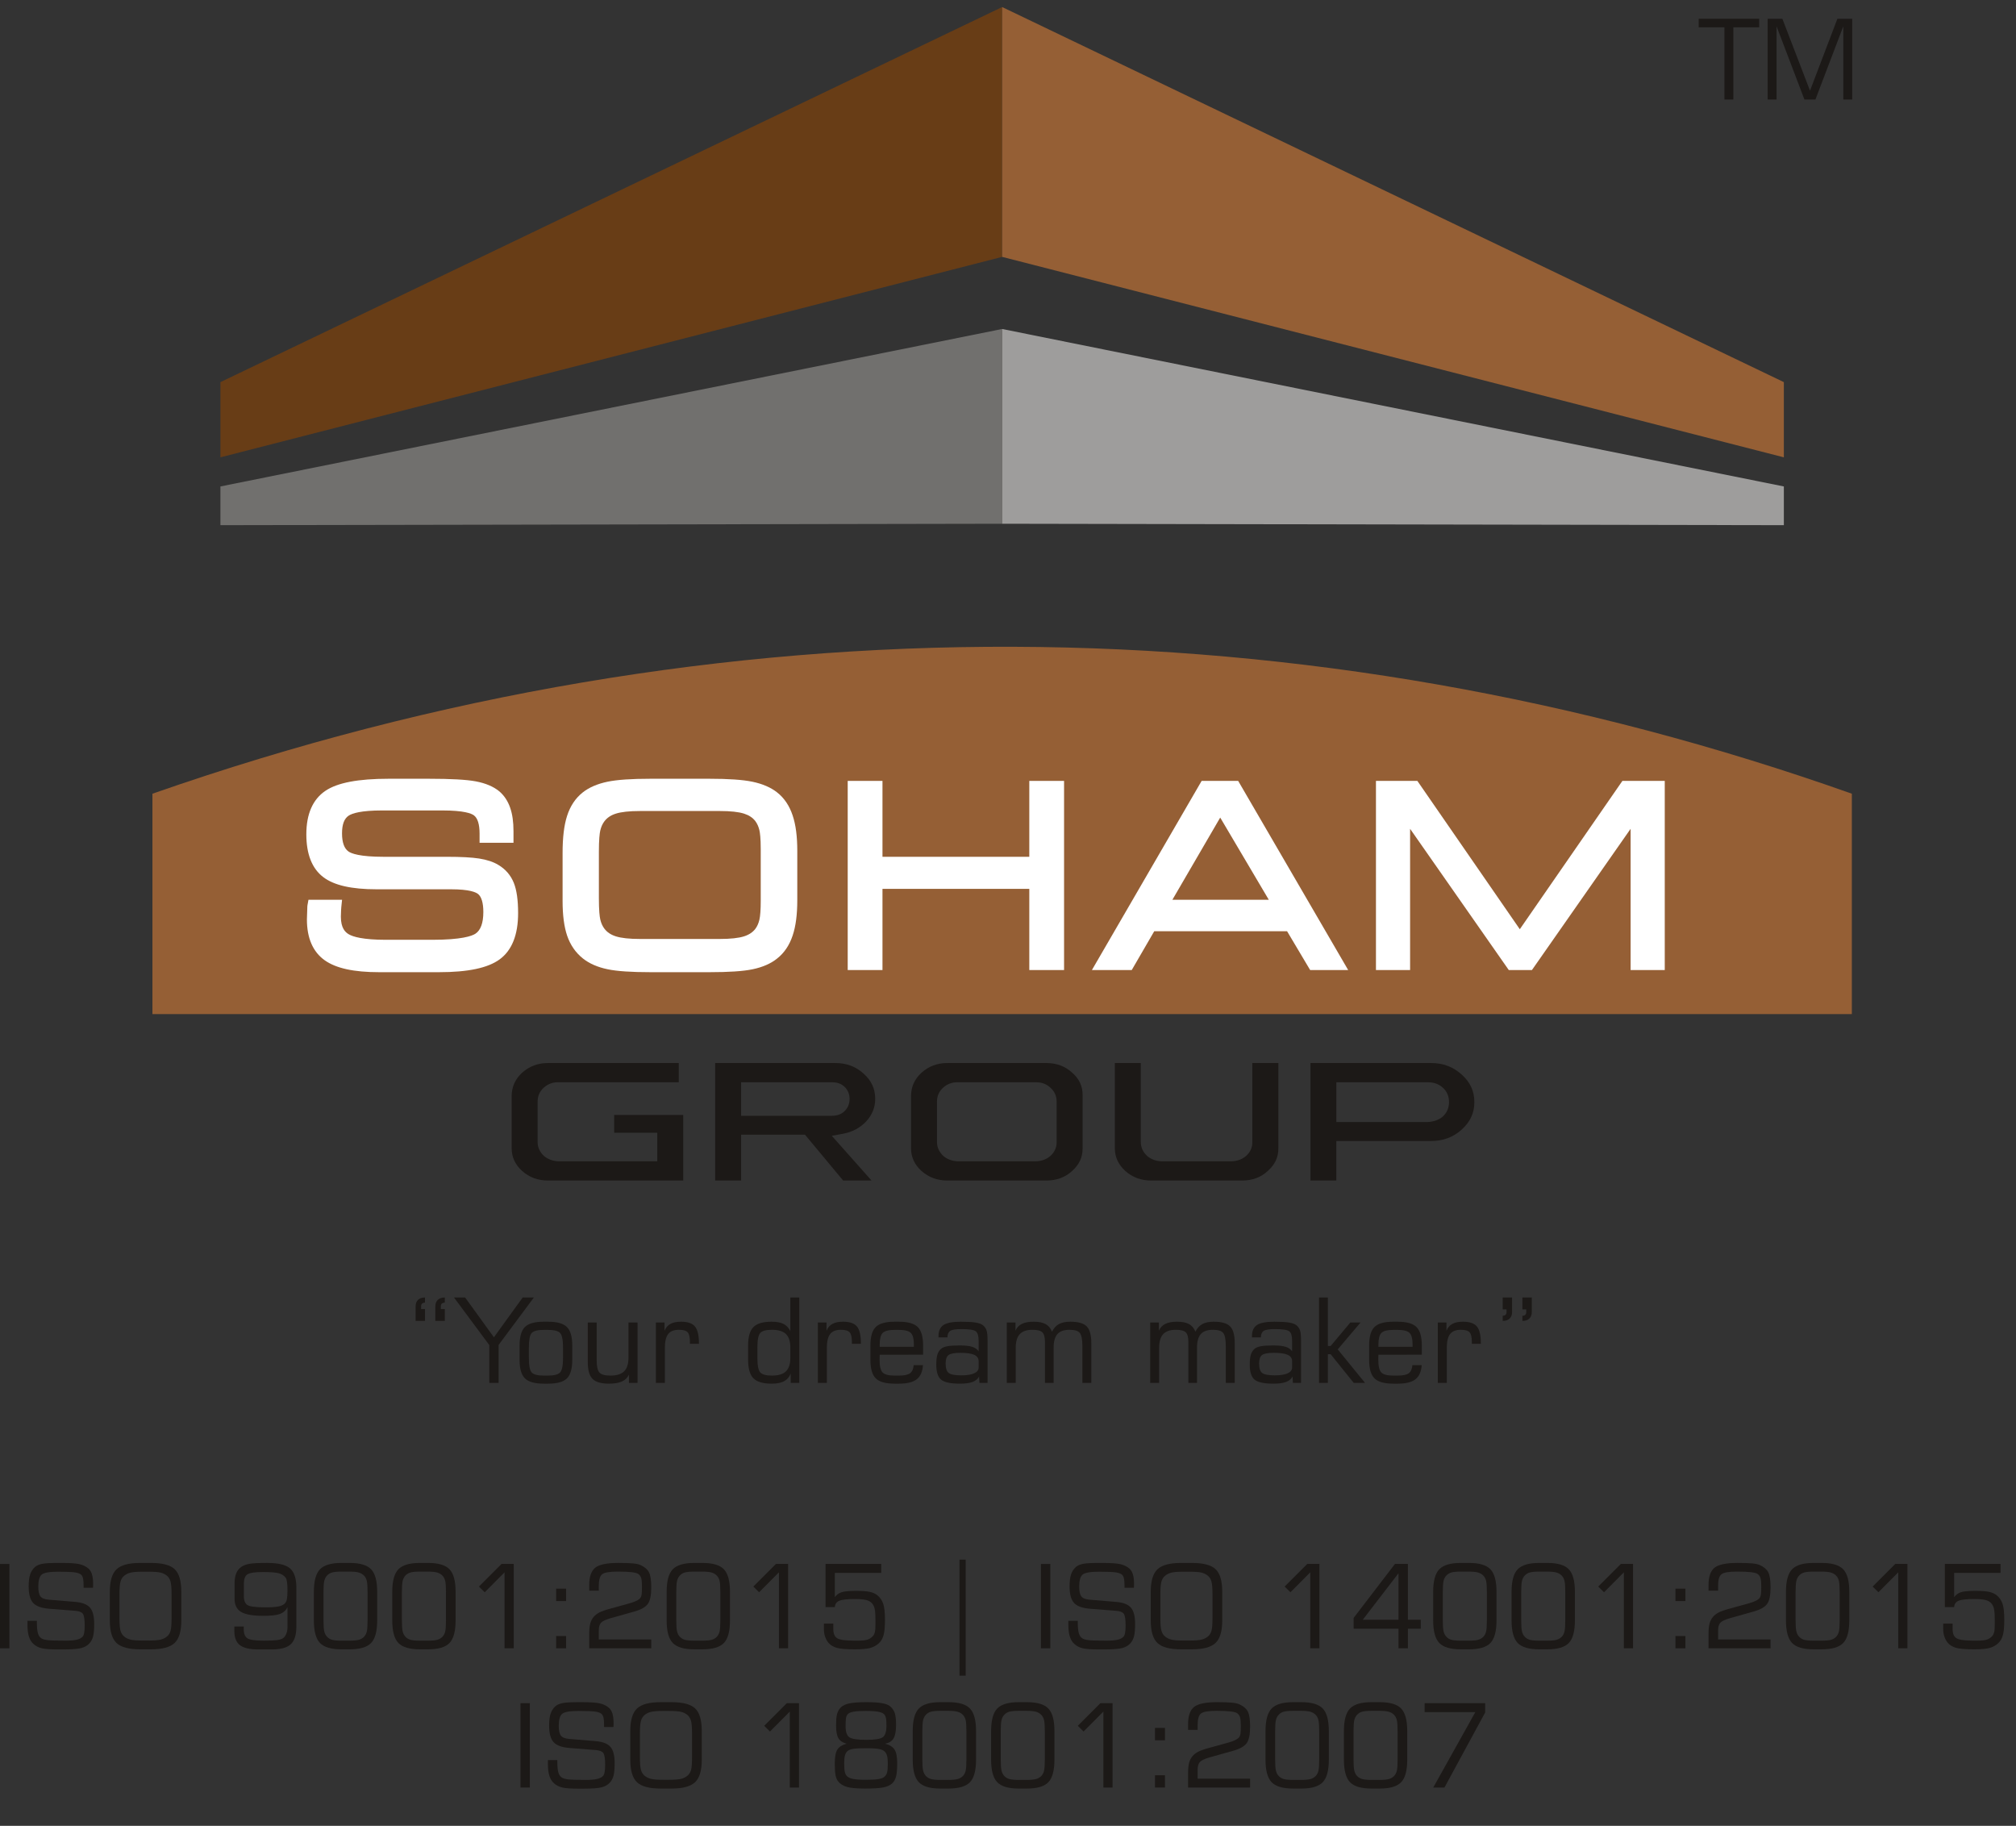 <?xml version="1.0" encoding="UTF-8" standalone="no"?><!DOCTYPE svg PUBLIC "-//W3C//DTD SVG 1.1//EN" "http://www.w3.org/Graphics/SVG/1.1/DTD/svg11.dtd"><svg width="100%" height="100%" viewBox="0 0 254 230" version="1.1" xmlns="http://www.w3.org/2000/svg" xmlns:xlink="http://www.w3.org/1999/xlink" xml:space="preserve" xmlns:serif="http://www.serif.com/" style="fill-rule:evenodd;clip-rule:evenodd;stroke-linejoin:round;stroke-miterlimit:1.414;"><rect x="0" y="0" width="254" height="230" fill="#333333" stroke="none"/><g id="Layer-1" serif:id="Layer 1"><g><path d="M53.548,164.9l0,1.495l-1.185,0l0,-1.806c0,-0.365 0.101,-0.647 0.304,-0.845c0.202,-0.197 0.496,-0.296 0.881,-0.296l-0.008,0.636c-0.178,0.019 -0.303,0.066 -0.375,0.14c-0.072,0.075 -0.108,0.197 -0.108,0.365l0,0.311l0.491,0Zm2.498,0l0,1.495l-1.199,0l0,-1.806c0,-0.365 0.104,-0.647 0.311,-0.845c0.207,-0.197 0.503,-0.296 0.888,-0.296l-0.007,0.636c-0.183,0.019 -0.312,0.066 -0.386,0.14c-0.075,0.075 -0.112,0.197 -0.112,0.365l0,0.311l0.505,0Z" style="fill:#1c1917;fill-rule:nonzero;"/><path d="M62.82,174.201l-1.17,0l0,-4.759l-4.449,-5.994l1.402,0l3.625,5.012l3.625,-5.012l1.409,0l-4.442,5.973l0,4.78Z" style="fill:#1c1917;fill-rule:nonzero;"/><path d="M68.525,174.302c-1.136,0 -1.931,-0.221 -2.383,-0.664c-0.453,-0.443 -0.679,-1.221 -0.679,-2.333l0,-1.805c0,-1.117 0.226,-1.897 0.676,-2.34c0.45,-0.443 1.24,-0.664 2.372,-0.664l0.527,0c1.136,0 1.931,0.221 2.383,0.664c0.452,0.443 0.679,1.223 0.679,2.34l0,1.805c0,1.117 -0.225,1.896 -0.676,2.337c-0.45,0.44 -1.24,0.66 -2.372,0.66l-0.527,0Zm2.412,-3.25l0,-1.299c0,-0.958 -0.121,-1.568 -0.364,-1.831c-0.244,-0.262 -0.755,-0.394 -1.535,-0.394l-0.527,0c-0.776,0 -1.282,0.13 -1.52,0.39c-0.239,0.26 -0.358,0.872 -0.358,1.835l0,1.299c0,0.968 0.121,1.582 0.361,1.842c0.241,0.26 0.746,0.39 1.517,0.39l0.527,0c0.775,0 1.285,-0.132 1.531,-0.398c0.245,-0.264 0.368,-0.875 0.368,-1.834" style="fill:#1c1917;fill-rule:nonzero;"/><path d="M80.325,166.597l0,7.604l-1.083,0l0,-1.033c-0.178,0.386 -0.472,0.671 -0.881,0.856c-0.41,0.185 -0.949,0.278 -1.618,0.278c-0.992,0 -1.687,-0.2 -2.087,-0.603c-0.4,-0.402 -0.599,-1.106 -0.599,-2.112l0,-4.99l1.119,0l0,4.752c0,0.789 0.118,1.309 0.354,1.559c0.235,0.251 0.696,0.376 1.379,0.376c0.789,0 1.366,-0.181 1.73,-0.542c0.363,-0.361 0.545,-0.934 0.545,-1.719l0,-4.426l1.141,0Z" style="fill:#1c1917;fill-rule:nonzero;"/><path d="M82.636,174.201l0,-7.604l1.091,0l0,1.04c0.158,-0.395 0.406,-0.684 0.743,-0.867c0.337,-0.183 0.785,-0.274 1.343,-0.274c0.828,0 1.41,0.2 1.744,0.599c0.335,0.4 0.503,1.107 0.503,2.124l0,0.057l-1.135,0l0,-0.224c0,-0.606 -0.096,-1.015 -0.288,-1.224c-0.193,-0.21 -0.556,-0.314 -1.091,-0.314c-0.626,0 -1.078,0.177 -1.358,0.531c-0.278,0.354 -0.418,0.933 -0.418,1.736l0,4.42l-1.134,0Z" style="fill:#1c1917;fill-rule:nonzero;"/><path d="M99.621,173.031c-0.178,0.443 -0.459,0.766 -0.841,0.968c-0.383,0.202 -0.902,0.303 -1.557,0.303c-1.083,0 -1.849,-0.225 -2.296,-0.675c-0.448,-0.45 -0.672,-1.224 -0.672,-2.322l0,-1.805c0,-1.103 0.224,-1.879 0.672,-2.329c0.447,-0.45 1.213,-0.675 2.296,-0.675c0.626,0 1.122,0.093 1.488,0.278c0.366,0.185 0.655,0.487 0.867,0.906l0,-4.232l1.126,0l0,10.753l-1.083,0l0,-1.17Zm-0.043,-2.008l0,-1.242c0,-0.794 -0.184,-1.371 -0.553,-1.729c-0.368,-0.358 -0.957,-0.538 -1.766,-0.538c-0.736,0 -1.226,0.132 -1.469,0.397c-0.243,0.265 -0.365,0.879 -0.365,1.842l0,1.299c0,0.959 0.122,1.57 0.365,1.834c0.243,0.266 0.733,0.398 1.469,0.398c0.809,0 1.398,-0.179 1.766,-0.538c0.369,-0.358 0.553,-0.933 0.553,-1.723" style="fill:#1c1917;fill-rule:nonzero;"/><path d="M103.044,174.201l0,-7.604l1.09,0l0,1.04c0.16,-0.395 0.407,-0.684 0.744,-0.867c0.337,-0.183 0.785,-0.274 1.344,-0.274c0.828,0 1.409,0.2 1.744,0.599c0.334,0.4 0.501,1.107 0.501,2.124l0,0.057l-1.133,0l0,-0.224c0,-0.606 -0.097,-1.015 -0.289,-1.224c-0.193,-0.21 -0.556,-0.314 -1.091,-0.314c-0.626,0 -1.078,0.177 -1.357,0.531c-0.28,0.354 -0.419,0.933 -0.419,1.736l0,4.42l-1.134,0Z" style="fill:#1c1917;fill-rule:nonzero;"/><path d="M112.728,174.302c-1.136,0 -1.93,-0.221 -2.383,-0.664c-0.453,-0.443 -0.679,-1.221 -0.679,-2.333l0,-1.805c0,-1.117 0.225,-1.897 0.675,-2.34c0.45,-0.443 1.241,-0.664 2.373,-0.664l0.527,0c1.136,0 1.93,0.221 2.383,0.664c0.453,0.443 0.679,1.223 0.679,2.34l0,1.148l-5.467,0.007c-0.004,0.077 -0.009,0.163 -0.01,0.257c-0.003,0.094 -0.005,0.224 -0.005,0.393c0,0.785 0.126,1.311 0.376,1.578c0.25,0.267 0.756,0.401 1.517,0.401l0.527,0c0.679,0 1.151,-0.098 1.415,-0.292c0.265,-0.196 0.419,-0.536 0.463,-1.022l1.169,0c-0.058,0.823 -0.322,1.418 -0.794,1.784c-0.472,0.365 -1.218,0.548 -2.239,0.548l-0.527,0Zm-1.892,-4.643l4.304,0l0,-0.296c0,-0.713 -0.127,-1.197 -0.383,-1.452c-0.255,-0.255 -0.761,-0.383 -1.516,-0.383l-0.527,0c-0.752,0 -1.252,0.128 -1.502,0.383c-0.251,0.255 -0.376,0.739 -0.376,1.452l0,0.296Z" style="fill:#1c1917;fill-rule:nonzero;"/><path d="M123.358,173.4c-0.173,0.317 -0.449,0.548 -0.827,0.689c-0.378,0.142 -0.901,0.213 -1.57,0.213c-1.189,0 -1.986,-0.169 -2.391,-0.509c-0.404,-0.339 -0.606,-0.971 -0.606,-1.896c0,-0.534 0.047,-0.953 0.14,-1.256c0.095,-0.303 0.25,-0.547 0.466,-0.73c0.183,-0.153 0.452,-0.263 0.806,-0.328c0.354,-0.065 0.863,-0.097 1.527,-0.097c0.688,0 1.215,0.056 1.578,0.169c0.363,0.113 0.636,0.302 0.819,0.567l0,-1.314c0,-0.621 -0.12,-1.023 -0.361,-1.206c-0.241,-0.183 -0.845,-0.275 -1.812,-0.275c-0.703,0 -1.17,0.073 -1.402,0.221c-0.23,0.147 -0.351,0.422 -0.36,0.827l-1.12,0l0,-0.174c0,-0.65 0.211,-1.113 0.632,-1.39c0.421,-0.277 1.148,-0.415 2.177,-0.415c0.805,0 1.416,0.034 1.835,0.101c0.419,0.068 0.73,0.175 0.932,0.324c0.221,0.174 0.377,0.388 0.469,0.643c0.091,0.256 0.137,0.694 0.137,1.315l0,5.322l-1.025,0l-0.044,-0.801Zm-0.058,-1.135l0,-0.801c0,-0.361 -0.184,-0.626 -0.552,-0.794c-0.368,-0.169 -0.955,-0.253 -1.759,-0.253c-0.736,0 -1.228,0.093 -1.476,0.278c-0.249,0.185 -0.372,0.54 -0.372,1.065c0,0.597 0.131,0.996 0.393,1.196c0.263,0.199 0.789,0.299 1.579,0.299c0.707,0 1.249,-0.085 1.624,-0.256c0.376,-0.171 0.563,-0.416 0.563,-0.734" style="fill:#1c1917;fill-rule:nonzero;"/><path d="M126.846,174.201l0,-7.604l1.098,0l0,1.04c0.159,-0.39 0.425,-0.678 0.798,-0.863c0.373,-0.185 0.865,-0.278 1.477,-0.278c0.645,0 1.149,0.099 1.512,0.296c0.364,0.197 0.635,0.517 0.813,0.96c0.221,-0.443 0.514,-0.763 0.878,-0.96c0.363,-0.197 0.838,-0.296 1.426,-0.296c0.996,0 1.687,0.197 2.072,0.592c0.385,0.395 0.578,1.105 0.578,2.131l0,4.982l-1.126,0l0,-4.628c0,-0.848 -0.11,-1.403 -0.329,-1.666c-0.219,-0.262 -0.646,-0.393 -1.282,-0.393c-0.703,0 -1.215,0.18 -1.534,0.538c-0.32,0.358 -0.48,0.935 -0.48,1.729l0,4.42l-1.092,0l0,-5.149c0,-0.602 -0.109,-1.008 -0.328,-1.22c-0.219,-0.212 -0.636,-0.318 -1.253,-0.318c-0.722,0 -1.252,0.183 -1.592,0.548c-0.34,0.367 -0.509,0.94 -0.509,1.719l0,4.42l-1.127,0Z" style="fill:#1c1917;fill-rule:nonzero;"/><path d="M144.915,174.201l0,-7.604l1.097,0l0,1.04c0.159,-0.39 0.425,-0.678 0.798,-0.863c0.373,-0.185 0.865,-0.278 1.477,-0.278c0.645,0 1.149,0.099 1.512,0.296c0.365,0.197 0.635,0.517 0.813,0.96c0.221,-0.443 0.514,-0.763 0.878,-0.96c0.363,-0.197 0.838,-0.296 1.425,-0.296c0.997,0 1.688,0.197 2.073,0.592c0.385,0.395 0.579,1.105 0.579,2.131l0,4.982l-1.127,0l0,-4.628c0,-0.848 -0.11,-1.403 -0.329,-1.666c-0.219,-0.262 -0.646,-0.393 -1.282,-0.393c-0.703,0 -1.215,0.18 -1.535,0.538c-0.32,0.358 -0.48,0.935 -0.48,1.729l0,4.42l-1.09,0l0,-5.149c0,-0.602 -0.11,-1.008 -0.329,-1.22c-0.219,-0.212 -0.636,-0.318 -1.253,-0.318c-0.722,0 -1.253,0.183 -1.592,0.548c-0.339,0.367 -0.509,0.94 -0.509,1.719l0,4.42l-1.126,0Z" style="fill:#1c1917;fill-rule:nonzero;"/><path d="M162.853,173.4c-0.174,0.317 -0.449,0.548 -0.827,0.689c-0.378,0.142 -0.902,0.213 -1.571,0.213c-1.189,0 -1.986,-0.169 -2.39,-0.509c-0.404,-0.339 -0.607,-0.971 -0.607,-1.896c0,-0.534 0.048,-0.953 0.141,-1.256c0.094,-0.303 0.249,-0.547 0.466,-0.73c0.183,-0.153 0.451,-0.263 0.805,-0.328c0.354,-0.065 0.863,-0.097 1.527,-0.097c0.689,0 1.214,0.056 1.579,0.169c0.363,0.113 0.636,0.302 0.819,0.567l0,-1.314c0,-0.621 -0.12,-1.023 -0.361,-1.206c-0.241,-0.183 -0.845,-0.275 -1.812,-0.275c-0.703,0 -1.171,0.073 -1.402,0.221c-0.231,0.147 -0.351,0.422 -0.361,0.827l-1.119,0l0,-0.174c0,-0.65 0.21,-1.113 0.632,-1.39c0.421,-0.277 1.146,-0.415 2.177,-0.415c0.804,0 1.416,0.034 1.834,0.101c0.419,0.068 0.729,0.175 0.932,0.324c0.221,0.174 0.378,0.388 0.47,0.643c0.091,0.256 0.136,0.694 0.136,1.315l0,5.322l-1.025,0l-0.043,-0.801Zm-0.058,-1.135l0,-0.801c0,-0.361 -0.184,-0.626 -0.552,-0.794c-0.368,-0.169 -0.955,-0.253 -1.759,-0.253c-0.736,0 -1.229,0.093 -1.477,0.278c-0.248,0.185 -0.372,0.54 -0.372,1.065c0,0.597 0.131,0.996 0.394,1.196c0.262,0.199 0.788,0.299 1.578,0.299c0.707,0 1.249,-0.085 1.625,-0.256c0.375,-0.171 0.563,-0.416 0.563,-0.734" style="fill:#1c1917;fill-rule:nonzero;"/><path d="M166.183,174.201l0,-10.753l1.118,0l0,6.11l0.347,0l2.485,-2.961l1.285,0l-2.875,3.387l3.438,4.217l-1.423,0l-2.91,-3.611l-0.347,0l0,3.611l-1.118,0Z" style="fill:#1c1917;fill-rule:nonzero;"/><path d="M175.563,174.302c-1.137,0 -1.931,-0.221 -2.384,-0.664c-0.452,-0.443 -0.678,-1.221 -0.678,-2.333l0,-1.805c0,-1.117 0.224,-1.897 0.674,-2.34c0.451,-0.443 1.242,-0.664 2.373,-0.664l0.527,0c1.136,0 1.93,0.221 2.383,0.664c0.453,0.443 0.679,1.223 0.679,2.34l0,1.148l-5.467,0.007c-0.004,0.077 -0.008,0.163 -0.011,0.257c-0.002,0.094 -0.003,0.224 -0.003,0.393c0,0.785 0.125,1.311 0.376,1.578c0.25,0.267 0.755,0.401 1.516,0.401l0.527,0c0.679,0 1.151,-0.098 1.416,-0.292c0.264,-0.196 0.418,-0.536 0.462,-1.022l1.17,0c-0.058,0.823 -0.323,1.418 -0.795,1.784c-0.472,0.365 -1.218,0.548 -2.239,0.548l-0.526,0Zm-1.893,-4.643l4.304,0l0,-0.296c0,-0.713 -0.127,-1.197 -0.382,-1.452c-0.256,-0.255 -0.761,-0.383 -1.517,-0.383l-0.527,0c-0.751,0 -1.252,0.128 -1.502,0.383c-0.25,0.255 -0.376,0.739 -0.376,1.452l0,0.296Z" style="fill:#1c1917;fill-rule:nonzero;"/><path d="M181.152,174.201l0,-7.604l1.091,0l0,1.04c0.158,-0.395 0.407,-0.684 0.744,-0.867c0.337,-0.183 0.784,-0.274 1.343,-0.274c0.828,0 1.409,0.2 1.744,0.599c0.335,0.4 0.501,1.107 0.501,2.124l0,0.057l-1.133,0l0,-0.224c0,-0.606 -0.097,-1.015 -0.289,-1.224c-0.193,-0.21 -0.556,-0.314 -1.09,-0.314c-0.626,0 -1.079,0.177 -1.358,0.531c-0.28,0.354 -0.419,0.933 -0.419,1.736l0,4.42l-1.134,0Z" style="fill:#1c1917;fill-rule:nonzero;"/><path d="M189.327,164.943l0,-1.495l1.184,0l0,1.806c0,0.366 -0.102,0.647 -0.306,0.844c-0.205,0.198 -0.498,0.297 -0.878,0.297l0,-0.636c0.178,-0.019 0.303,-0.066 0.375,-0.141c0.073,-0.074 0.109,-0.196 0.109,-0.364l0,-0.311l-0.484,0Zm2.484,0l0,-1.495l1.184,0l0,1.806c0,0.366 -0.102,0.647 -0.306,0.844c-0.205,0.198 -0.498,0.297 -0.878,0.297l0,-0.636c0.173,-0.014 0.297,-0.06 0.372,-0.137c0.075,-0.077 0.112,-0.2 0.112,-0.368l0,-0.311l-0.484,0Z" style="fill:#1c1917;fill-rule:nonzero;"/><path d="M1.184,197.012l0,10.627l-1.184,0l0,-10.627l1.184,0Z" style="fill:#1c1917;"/><path d="M3.461,204.177l1.185,0l0,0.2c0,0.633 0.048,1.099 0.143,1.399c0.095,0.3 0.252,0.511 0.471,0.635c0.171,0.095 0.435,0.163 0.792,0.203c0.357,0.041 1.092,0.061 2.205,0.061c0.604,0 1.073,-0.039 1.406,-0.118c0.333,-0.078 0.581,-0.205 0.742,-0.382c0.091,-0.094 0.157,-0.257 0.2,-0.485c0.043,-0.229 0.065,-0.538 0.065,-0.928c0,-0.789 -0.08,-1.286 -0.24,-1.488c-0.159,-0.202 -0.474,-0.322 -0.946,-0.36l-3.275,-0.257c-0.98,-0.076 -1.658,-0.321 -2.034,-0.735c-0.376,-0.414 -0.564,-1.111 -0.564,-2.091c0,-0.619 0.062,-1.115 0.186,-1.492c0.123,-0.375 0.323,-0.687 0.599,-0.935c0.214,-0.19 0.514,-0.324 0.899,-0.403c0.386,-0.078 1.066,-0.117 2.042,-0.117l0.378,0c1.089,0 1.856,0.052 2.302,0.156c0.445,0.105 0.817,0.286 1.116,0.543c0.205,0.171 0.356,0.415 0.453,0.731c0.098,0.317 0.147,0.711 0.147,1.181c0,0.138 -0.002,0.244 -0.004,0.318c-0.002,0.074 -0.006,0.139 -0.011,0.196l-1.184,0l0,-0.264c0,-0.39 -0.023,-0.689 -0.068,-0.895c-0.045,-0.207 -0.118,-0.361 -0.217,-0.461c-0.148,-0.148 -0.411,-0.25 -0.789,-0.31c-0.378,-0.06 -1.096,-0.09 -2.152,-0.09c-1.094,0 -1.782,0.124 -2.063,0.372c-0.28,0.247 -0.42,0.742 -0.42,1.484c0,0.609 0.091,1.029 0.274,1.26c0.183,0.231 0.536,0.367 1.06,0.41l3.34,0.279c0.876,0.075 1.489,0.317 1.841,0.724c0.353,0.407 0.528,1.086 0.528,2.038c0,0.694 -0.045,1.216 -0.135,1.566c-0.09,0.35 -0.24,0.641 -0.45,0.875c-0.257,0.29 -0.603,0.493 -1.039,0.61c-0.435,0.116 -1.228,0.175 -2.379,0.175l-0.528,0c-0.981,0 -1.674,-0.051 -2.08,-0.151c-0.407,-0.1 -0.746,-0.273 -1.018,-0.521c-0.267,-0.228 -0.463,-0.537 -0.589,-0.927c-0.126,-0.391 -0.189,-0.885 -0.189,-1.485l0,-0.521Z" style="fill:#1c1917;fill-rule:nonzero;"/><path d="M13.838,200.523c0,-1.356 0.28,-2.302 0.842,-2.837c0.561,-0.535 1.558,-0.802 2.991,-0.802l1.341,0c1.446,0 2.447,0.263 3.001,0.791c0.554,0.528 0.831,1.478 0.831,2.848l0,3.604c0,1.361 -0.281,2.308 -0.845,2.841c-0.564,0.533 -1.56,0.799 -2.987,0.799l-1.341,0c-1.433,0 -2.43,-0.266 -2.991,-0.799c-0.562,-0.533 -0.842,-1.48 -0.842,-2.841l0,-3.604Zm4.824,-2.534l-0.657,0c-0.746,0 -1.274,0.041 -1.583,0.122c-0.31,0.081 -0.577,0.217 -0.8,0.407c-0.209,0.18 -0.357,0.425 -0.442,0.731c-0.086,0.307 -0.129,0.834 -0.129,1.581l0,3.012c0,0.742 0.043,1.264 0.129,1.567c0.085,0.301 0.233,0.543 0.442,0.724c0.223,0.19 0.49,0.326 0.8,0.407c0.309,0.08 0.837,0.121 1.583,0.121l0.657,0c0.747,0 1.278,-0.041 1.592,-0.121c0.314,-0.081 0.583,-0.217 0.807,-0.407c0.204,-0.177 0.348,-0.412 0.431,-0.707c0.083,-0.295 0.125,-0.823 0.125,-1.584l0,-3.026c0,-0.747 -0.043,-1.274 -0.129,-1.581c-0.085,-0.307 -0.233,-0.551 -0.442,-0.732c-0.219,-0.185 -0.483,-0.317 -0.792,-0.396c-0.309,-0.078 -0.84,-0.118 -1.592,-0.118" style="fill:#1c1917;fill-rule:nonzero;"/><path d="M37.34,199.995l0,4.896c0,1.056 -0.236,1.802 -0.707,2.237c-0.471,0.435 -1.277,0.654 -2.419,0.654l-1.648,0c-1.09,0 -1.87,-0.18 -2.338,-0.54c-0.469,-0.359 -0.703,-0.952 -0.703,-1.781l0,-0.57l1.185,0l0,0.335c0,0.576 0.154,0.962 0.464,1.156c0.309,0.196 1.001,0.293 2.076,0.293c0.738,0 1.279,-0.022 1.624,-0.068c0.345,-0.045 0.598,-0.12 0.76,-0.225c0.172,-0.109 0.312,-0.29 0.421,-0.542c0.109,-0.252 0.164,-0.53 0.164,-0.835l0,-2.541c-0.19,0.395 -0.498,0.675 -0.924,0.839c-0.426,0.164 -1.126,0.246 -2.102,0.246c-1.337,0 -2.278,-0.165 -2.822,-0.496c-0.545,-0.331 -0.817,-0.881 -0.817,-1.652l0,-1.949c0,-0.504 0.072,-0.93 0.217,-1.28c0.146,-0.35 0.365,-0.62 0.66,-0.81c0.271,-0.177 0.614,-0.3 1.028,-0.371c0.414,-0.072 1.142,-0.107 2.184,-0.107c1.398,0 2.365,0.229 2.898,0.688c0.532,0.459 0.799,1.267 0.799,2.423Zm-6.616,-0.456l0,1.52c0,0.566 0.152,0.944 0.457,1.134c0.305,0.19 1.068,0.285 2.291,0.285c0.718,0 1.26,-0.038 1.627,-0.114c0.366,-0.076 0.633,-0.204 0.8,-0.385c0.113,-0.119 0.195,-0.295 0.246,-0.528c0.049,-0.233 0.074,-0.597 0.074,-1.092c0,-0.467 -0.019,-0.828 -0.057,-1.085c-0.038,-0.257 -0.097,-0.435 -0.178,-0.535c-0.2,-0.262 -0.479,-0.445 -0.839,-0.55c-0.359,-0.104 -1.036,-0.157 -2.03,-0.157c-0.999,0 -1.648,0.097 -1.945,0.29c-0.298,0.192 -0.446,0.598 -0.446,1.217" style="fill:#1c1917;fill-rule:nonzero;"/><path d="M43.028,207.767c-1.295,0 -2.198,-0.266 -2.712,-0.799c-0.514,-0.533 -0.771,-1.48 -0.771,-2.841l0,-3.604c0,-1.361 0.257,-2.307 0.771,-2.84c0.514,-0.533 1.417,-0.799 2.712,-0.799l1.02,0c1.294,0 2.197,0.266 2.709,0.799c0.511,0.533 0.766,1.479 0.766,2.84l0,3.604c0,1.361 -0.255,2.308 -0.766,2.841c-0.512,0.533 -1.415,0.799 -2.709,0.799l-1.02,0Zm0.042,-1.092l0.935,0c0.557,0 0.962,-0.036 1.217,-0.11c0.255,-0.074 0.467,-0.199 0.639,-0.375c0.166,-0.171 0.283,-0.39 0.35,-0.657c0.066,-0.266 0.1,-0.739 0.1,-1.42l0,-0.172l0,-3.39c0,-0.68 -0.034,-1.153 -0.1,-1.419c-0.067,-0.267 -0.184,-0.486 -0.35,-0.657c-0.176,-0.181 -0.399,-0.309 -0.667,-0.385c-0.269,-0.076 -0.665,-0.115 -1.189,-0.115l-0.935,0c-0.566,0 -0.976,0.037 -1.231,0.111c-0.254,0.074 -0.462,0.199 -0.624,0.374c-0.167,0.172 -0.284,0.392 -0.354,0.661c-0.069,0.268 -0.103,0.746 -0.103,1.43l0,3.548c0,0.685 0.034,1.162 0.103,1.43c0.07,0.269 0.187,0.49 0.354,0.661c0.162,0.176 0.37,0.301 0.624,0.375c0.255,0.074 0.665,0.11 1.231,0.11" style="fill:#1c1917;fill-rule:nonzero;"/><path d="M52.905,207.767c-1.294,0 -2.198,-0.266 -2.712,-0.799c-0.513,-0.533 -0.771,-1.48 -0.771,-2.841l0,-3.604c0,-1.361 0.258,-2.307 0.771,-2.84c0.514,-0.533 1.418,-0.799 2.712,-0.799l1.021,0c1.294,0 2.196,0.266 2.708,0.799c0.512,0.533 0.767,1.479 0.767,2.84l0,3.604c0,1.361 -0.255,2.308 -0.767,2.841c-0.512,0.533 -1.414,0.799 -2.708,0.799l-1.021,0Zm0.043,-1.092l0.935,0c0.557,0 0.962,-0.036 1.217,-0.11c0.254,-0.074 0.467,-0.199 0.639,-0.375c0.166,-0.171 0.282,-0.39 0.35,-0.657c0.066,-0.266 0.099,-0.739 0.099,-1.42l0,-0.172l0,-3.39c0,-0.68 -0.033,-1.153 -0.099,-1.419c-0.068,-0.267 -0.184,-0.486 -0.35,-0.657c-0.177,-0.181 -0.399,-0.309 -0.668,-0.385c-0.269,-0.076 -0.664,-0.115 -1.188,-0.115l-0.935,0c-0.566,0 -0.976,0.037 -1.231,0.111c-0.254,0.074 -0.462,0.199 -0.625,0.374c-0.166,0.172 -0.284,0.392 -0.353,0.661c-0.069,0.268 -0.104,0.746 -0.104,1.43l0,3.548c0,0.685 0.035,1.162 0.104,1.43c0.069,0.269 0.187,0.49 0.353,0.661c0.163,0.176 0.371,0.301 0.625,0.375c0.255,0.074 0.665,0.11 1.231,0.11" style="fill:#1c1917;fill-rule:nonzero;"/><path d="M63.568,207.639l0,-9.571l-2.498,2.512l-0.728,-0.721l2.847,-2.847l1.535,0l0,10.627l-1.156,0Z" style="fill:#1c1917;fill-rule:nonzero;"/><path d="M70.069,201.686l0,-1.562l1.256,0l0,1.562l-1.256,0Zm0,5.953l0,-1.549l1.256,0l0,1.549l-1.256,0Z" style="fill:#1c1917;fill-rule:nonzero;"/><path d="M74.237,207.639l0,-1.799c0,-0.557 0.043,-0.996 0.128,-1.317c0.086,-0.32 0.227,-0.598 0.421,-0.831c0.186,-0.219 0.421,-0.404 0.704,-0.557c0.283,-0.152 0.75,-0.316 1.402,-0.492l2.398,-0.664c0.371,-0.1 0.676,-0.21 0.914,-0.332c0.238,-0.121 0.402,-0.249 0.492,-0.382c0.067,-0.095 0.114,-0.228 0.143,-0.4c0.028,-0.17 0.042,-0.506 0.042,-1.006c0,-0.514 -0.033,-0.872 -0.099,-1.077c-0.067,-0.205 -0.184,-0.372 -0.35,-0.5c-0.143,-0.104 -0.424,-0.181 -0.846,-0.232c-0.421,-0.05 -1.012,-0.075 -1.773,-0.075c-1.023,0 -1.674,0.113 -1.952,0.339c-0.279,0.227 -0.418,0.703 -0.418,1.431l0,0.628l-1.206,0l0,-0.699c0,-1.051 0.251,-1.779 0.753,-2.184c0.502,-0.404 1.469,-0.606 2.901,-0.606c0.828,0 1.448,0.02 1.86,0.06c0.411,0.04 0.721,0.108 0.931,0.203c0.518,0.229 0.876,0.528 1.073,0.9c0.198,0.371 0.297,1.011 0.297,1.919c0,1 -0.147,1.698 -0.442,2.095c-0.295,0.398 -0.859,0.713 -1.692,0.946l-2.969,0.835c-0.637,0.181 -1.048,0.375 -1.231,0.585c-0.183,0.209 -0.275,0.521 -0.275,0.935l0,1.163l6.609,0l0,1.114l-7.815,0Z" style="fill:#1c1917;fill-rule:nonzero;"/><path d="M87.476,207.767c-1.294,0 -2.198,-0.266 -2.712,-0.799c-0.514,-0.533 -0.771,-1.48 -0.771,-2.841l0,-3.604c0,-1.361 0.257,-2.307 0.771,-2.84c0.514,-0.533 1.418,-0.799 2.712,-0.799l1.021,0c1.294,0 2.197,0.266 2.708,0.799c0.512,0.533 0.767,1.479 0.767,2.84l0,3.604c0,1.361 -0.255,2.308 -0.767,2.841c-0.511,0.533 -1.414,0.799 -2.708,0.799l-1.021,0Zm0.043,-1.092l0.935,0c0.557,0 0.962,-0.036 1.217,-0.11c0.254,-0.074 0.467,-0.199 0.639,-0.375c0.166,-0.171 0.282,-0.39 0.35,-0.657c0.066,-0.266 0.099,-0.739 0.099,-1.42l0,-0.172l0,-3.39c0,-0.68 -0.033,-1.153 -0.099,-1.419c-0.068,-0.267 -0.184,-0.486 -0.35,-0.657c-0.176,-0.181 -0.399,-0.309 -0.667,-0.385c-0.27,-0.076 -0.666,-0.115 -1.189,-0.115l-0.935,0c-0.566,0 -0.976,0.037 -1.231,0.111c-0.254,0.074 -0.462,0.199 -0.624,0.374c-0.167,0.172 -0.285,0.392 -0.354,0.661c-0.069,0.268 -0.103,0.746 -0.103,1.43l0,3.548c0,0.685 0.034,1.162 0.103,1.43c0.069,0.269 0.187,0.49 0.354,0.661c0.162,0.176 0.37,0.301 0.624,0.375c0.255,0.074 0.665,0.11 1.231,0.11" style="fill:#1c1917;fill-rule:nonzero;"/><path d="M98.139,207.639l0,-9.571l-2.498,2.512l-0.728,-0.721l2.847,-2.847l1.535,0l0,10.627l-1.156,0Z" style="fill:#1c1917;fill-rule:nonzero;"/><path d="M103.805,204.527l1.186,0l0,0.699c0,0.562 0.162,0.943 0.488,1.146c0.326,0.202 1.051,0.303 2.173,0.303l0.364,0c0.614,0 1.052,-0.046 1.314,-0.139c0.261,-0.093 0.487,-0.251 0.678,-0.474c0.104,-0.124 0.179,-0.284 0.224,-0.479c0.045,-0.195 0.068,-0.528 0.068,-0.999l0,-0.193l0,-0.292c0,-0.547 -0.018,-0.947 -0.054,-1.2c-0.035,-0.251 -0.096,-0.465 -0.181,-0.642c-0.158,-0.304 -0.4,-0.518 -0.728,-0.642c-0.329,-0.124 -0.871,-0.186 -1.628,-0.186c-0.966,0 -1.624,0.076 -1.973,0.226c-0.35,0.149 -0.534,0.414 -0.553,0.795l-1.171,0l0,-5.438l7.016,0l0,1.127l-5.845,0l0,3.055c0.209,-0.29 0.486,-0.495 0.831,-0.614c0.345,-0.119 0.96,-0.178 1.845,-0.178c0.78,0 1.359,0.042 1.738,0.128c0.378,0.086 0.693,0.229 0.946,0.428c0.347,0.281 0.593,0.64 0.739,1.078c0.145,0.438 0.217,1.111 0.217,2.02c0,0.861 -0.058,1.502 -0.175,1.923c-0.116,0.422 -0.313,0.76 -0.589,1.018c-0.304,0.28 -0.662,0.479 -1.074,0.595c-0.411,0.116 -1.058,0.175 -1.937,0.175c-1.09,0 -1.855,-0.062 -2.295,-0.185c-0.44,-0.124 -0.791,-0.338 -1.053,-0.643c-0.185,-0.223 -0.327,-0.483 -0.424,-0.778c-0.098,-0.295 -0.147,-0.611 -0.147,-0.949l0,-0.685Z" style="fill:#1c1917;fill-rule:nonzero;"/><path d="M120.891,211.085l0,-14.616l0.777,0l0,14.616l-0.777,0Z" style="fill:#1c1917;"/><path d="M132.331,197.012l0,10.627l-1.184,0l0,-10.627l1.184,0Z" style="fill:#1c1917;"/><path d="M134.607,204.177l1.186,0l0,0.2c0,0.633 0.047,1.099 0.142,1.399c0.095,0.3 0.252,0.511 0.471,0.635c0.171,0.095 0.435,0.163 0.792,0.203c0.357,0.041 1.092,0.061 2.205,0.061c0.605,0 1.073,-0.039 1.407,-0.118c0.333,-0.078 0.58,-0.205 0.741,-0.382c0.091,-0.094 0.158,-0.257 0.2,-0.485c0.043,-0.229 0.065,-0.538 0.065,-0.928c0,-0.789 -0.08,-1.286 -0.239,-1.488c-0.16,-0.202 -0.475,-0.322 -0.946,-0.36l-3.276,-0.257c-0.98,-0.076 -1.658,-0.321 -2.034,-0.735c-0.376,-0.414 -0.564,-1.111 -0.564,-2.091c0,-0.619 0.062,-1.115 0.186,-1.492c0.123,-0.375 0.323,-0.687 0.599,-0.935c0.215,-0.19 0.514,-0.324 0.899,-0.403c0.386,-0.078 1.066,-0.117 2.042,-0.117l0.378,0c1.09,0 1.857,0.052 2.302,0.156c0.445,0.105 0.817,0.286 1.117,0.543c0.204,0.171 0.356,0.415 0.453,0.731c0.097,0.317 0.146,0.711 0.146,1.181c0,0.138 -0.001,0.244 -0.003,0.318c-0.003,0.074 -0.006,0.139 -0.011,0.196l-1.185,0l0,-0.264c0,-0.39 -0.023,-0.689 -0.068,-0.895c-0.045,-0.207 -0.118,-0.361 -0.217,-0.461c-0.148,-0.148 -0.411,-0.25 -0.789,-0.31c-0.378,-0.06 -1.095,-0.09 -2.152,-0.09c-1.094,0 -1.781,0.124 -2.062,0.372c-0.281,0.247 -0.421,0.742 -0.421,1.484c0,0.609 0.091,1.029 0.274,1.26c0.183,0.231 0.537,0.367 1.06,0.41l3.34,0.279c0.876,0.075 1.49,0.317 1.841,0.724c0.353,0.407 0.529,1.086 0.529,2.038c0,0.694 -0.046,1.216 -0.136,1.566c-0.09,0.35 -0.24,0.641 -0.449,0.875c-0.257,0.29 -0.603,0.493 -1.039,0.61c-0.436,0.116 -1.229,0.175 -2.38,0.175l-0.528,0c-0.981,0 -1.674,-0.051 -2.08,-0.151c-0.407,-0.1 -0.746,-0.273 -1.017,-0.521c-0.267,-0.228 -0.463,-0.537 -0.589,-0.927c-0.127,-0.391 -0.19,-0.885 -0.19,-1.485l0,-0.521Z" style="fill:#1c1917;fill-rule:nonzero;"/><path d="M144.985,200.523c0,-1.356 0.281,-2.302 0.842,-2.837c0.561,-0.535 1.558,-0.802 2.99,-0.802l1.342,0c1.447,0 2.446,0.263 3.001,0.791c0.554,0.528 0.831,1.478 0.831,2.848l0,3.604c0,1.361 -0.281,2.308 -0.845,2.841c-0.564,0.533 -1.56,0.799 -2.987,0.799l-1.342,0c-1.432,0 -2.429,-0.266 -2.99,-0.799c-0.561,-0.533 -0.842,-1.48 -0.842,-2.841l0,-3.604Zm4.825,-2.534l-0.658,0c-0.746,0 -1.274,0.041 -1.583,0.122c-0.31,0.081 -0.577,0.217 -0.8,0.407c-0.209,0.18 -0.357,0.425 -0.442,0.731c-0.086,0.307 -0.129,0.834 -0.129,1.581l0,3.012c0,0.742 0.043,1.264 0.129,1.567c0.085,0.301 0.233,0.543 0.442,0.724c0.223,0.19 0.49,0.326 0.8,0.407c0.309,0.08 0.837,0.121 1.583,0.121l0.658,0c0.746,0 1.277,-0.041 1.591,-0.121c0.314,-0.081 0.583,-0.217 0.807,-0.407c0.204,-0.177 0.348,-0.412 0.431,-0.707c0.083,-0.295 0.125,-0.823 0.125,-1.584l0,-3.026c0,-0.747 -0.043,-1.274 -0.129,-1.581c-0.085,-0.307 -0.233,-0.551 -0.442,-0.732c-0.219,-0.185 -0.483,-0.317 -0.792,-0.396c-0.31,-0.078 -0.84,-0.118 -1.591,-0.118" style="fill:#1c1917;fill-rule:nonzero;"/><path d="M165.082,207.639l0,-9.571l-2.498,2.512l-0.728,-0.721l2.848,-2.847l1.534,0l0,10.627l-1.156,0Z" style="fill:#1c1917;fill-rule:nonzero;"/><path d="M170.549,205.169l0,-1.363l5.203,-6.794l1.634,0l0,7.03l1.62,0l0,1.127l-1.62,0l0,2.47l-1.185,0l0,-2.47l-5.652,0Zm1.149,-1.127l4.503,0l0,-5.859l-4.503,5.859Z" style="fill:#1c1917;fill-rule:nonzero;"/><path d="M184.052,207.767c-1.295,0 -2.198,-0.266 -2.712,-0.799c-0.514,-0.533 -0.771,-1.48 -0.771,-2.841l0,-3.604c0,-1.361 0.257,-2.307 0.771,-2.84c0.514,-0.533 1.417,-0.799 2.712,-0.799l1.02,0c1.294,0 2.197,0.266 2.709,0.799c0.511,0.533 0.767,1.479 0.767,2.84l0,3.604c0,1.361 -0.256,2.308 -0.767,2.841c-0.512,0.533 -1.415,0.799 -2.709,0.799l-1.02,0Zm0.042,-1.092l0.935,0c0.557,0 0.962,-0.036 1.217,-0.11c0.255,-0.074 0.468,-0.199 0.639,-0.375c0.166,-0.171 0.283,-0.39 0.35,-0.657c0.066,-0.266 0.099,-0.739 0.099,-1.42l0,-0.172l0,-3.39c0,-0.68 -0.033,-1.153 -0.099,-1.419c-0.067,-0.267 -0.184,-0.486 -0.35,-0.657c-0.176,-0.181 -0.399,-0.309 -0.667,-0.385c-0.269,-0.076 -0.665,-0.115 -1.189,-0.115l-0.935,0c-0.566,0 -0.976,0.037 -1.231,0.111c-0.254,0.074 -0.462,0.199 -0.624,0.374c-0.167,0.172 -0.284,0.392 -0.354,0.661c-0.069,0.268 -0.103,0.746 -0.103,1.43l0,3.548c0,0.685 0.034,1.162 0.103,1.43c0.07,0.269 0.187,0.49 0.354,0.661c0.162,0.176 0.37,0.301 0.624,0.375c0.255,0.074 0.665,0.11 1.231,0.11" style="fill:#1c1917;fill-rule:nonzero;"/><path d="M193.929,207.767c-1.294,0 -2.198,-0.266 -2.712,-0.799c-0.514,-0.533 -0.771,-1.48 -0.771,-2.841l0,-3.604c0,-1.361 0.257,-2.307 0.771,-2.84c0.514,-0.533 1.418,-0.799 2.712,-0.799l1.021,0c1.294,0 2.197,0.266 2.708,0.799c0.512,0.533 0.767,1.479 0.767,2.84l0,3.604c0,1.361 -0.255,2.308 -0.767,2.841c-0.511,0.533 -1.414,0.799 -2.708,0.799l-1.021,0Zm0.043,-1.092l0.935,0c0.557,0 0.962,-0.036 1.217,-0.11c0.254,-0.074 0.467,-0.199 0.639,-0.375c0.166,-0.171 0.282,-0.39 0.349,-0.657c0.067,-0.266 0.1,-0.739 0.1,-1.42l0,-0.172l0,-3.39c0,-0.68 -0.033,-1.153 -0.1,-1.419c-0.067,-0.267 -0.183,-0.486 -0.349,-0.657c-0.177,-0.181 -0.399,-0.309 -0.667,-0.385c-0.27,-0.076 -0.666,-0.115 -1.189,-0.115l-0.935,0c-0.566,0 -0.976,0.037 -1.231,0.111c-0.254,0.074 -0.462,0.199 -0.624,0.374c-0.167,0.172 -0.285,0.392 -0.354,0.661c-0.069,0.268 -0.103,0.746 -0.103,1.43l0,3.548c0,0.685 0.034,1.162 0.103,1.43c0.069,0.269 0.187,0.49 0.354,0.661c0.162,0.176 0.37,0.301 0.624,0.375c0.255,0.074 0.665,0.11 1.231,0.11" style="fill:#1c1917;fill-rule:nonzero;"/><path d="M204.592,207.639l0,-9.571l-2.498,2.512l-0.728,-0.721l2.847,-2.847l1.535,0l0,10.627l-1.156,0Z" style="fill:#1c1917;fill-rule:nonzero;"/><path d="M211.094,201.686l0,-1.562l1.255,0l0,1.562l-1.255,0Zm0,5.953l0,-1.549l1.255,0l0,1.549l-1.255,0Z" style="fill:#1c1917;fill-rule:nonzero;"/><path d="M215.261,207.639l0,-1.799c0,-0.557 0.043,-0.996 0.128,-1.317c0.086,-0.32 0.227,-0.598 0.421,-0.831c0.186,-0.219 0.421,-0.404 0.703,-0.557c0.284,-0.152 0.751,-0.316 1.403,-0.492l2.398,-0.664c0.371,-0.1 0.676,-0.21 0.914,-0.332c0.238,-0.121 0.402,-0.249 0.492,-0.382c0.067,-0.095 0.114,-0.228 0.143,-0.4c0.028,-0.17 0.043,-0.506 0.043,-1.006c0,-0.514 -0.034,-0.872 -0.1,-1.077c-0.067,-0.205 -0.184,-0.372 -0.35,-0.5c-0.143,-0.104 -0.424,-0.181 -0.846,-0.232c-0.421,-0.05 -1.012,-0.075 -1.773,-0.075c-1.023,0 -1.674,0.113 -1.952,0.339c-0.279,0.227 -0.418,0.703 -0.418,1.431l0,0.628l-1.206,0l0,-0.699c0,-1.051 0.251,-1.779 0.753,-2.184c0.502,-0.404 1.469,-0.606 2.901,-0.606c0.828,0 1.448,0.02 1.86,0.06c0.411,0.04 0.721,0.108 0.931,0.203c0.518,0.229 0.876,0.528 1.073,0.9c0.198,0.371 0.297,1.011 0.297,1.919c0,1 -0.147,1.698 -0.442,2.095c-0.295,0.398 -0.859,0.713 -1.692,0.946l-2.969,0.835c-0.637,0.181 -1.048,0.375 -1.231,0.585c-0.183,0.209 -0.275,0.521 -0.275,0.935l0,1.163l6.609,0l0,1.114l-7.815,0Z" style="fill:#1c1917;fill-rule:nonzero;"/><path d="M228.5,207.767c-1.294,0 -2.198,-0.266 -2.711,-0.799c-0.515,-0.533 -0.771,-1.48 -0.771,-2.841l0,-3.604c0,-1.361 0.256,-2.307 0.771,-2.84c0.513,-0.533 1.417,-0.799 2.711,-0.799l1.021,0c1.294,0 2.197,0.266 2.708,0.799c0.512,0.533 0.767,1.479 0.767,2.84l0,3.604c0,1.361 -0.255,2.308 -0.767,2.841c-0.511,0.533 -1.414,0.799 -2.708,0.799l-1.021,0Zm0.043,-1.092l0.935,0c0.557,0 0.962,-0.036 1.217,-0.11c0.254,-0.074 0.467,-0.199 0.639,-0.375c0.166,-0.171 0.283,-0.39 0.35,-0.657c0.066,-0.266 0.099,-0.739 0.099,-1.42l0,-0.172l0,-3.39c0,-0.68 -0.033,-1.153 -0.099,-1.419c-0.067,-0.267 -0.184,-0.486 -0.35,-0.657c-0.177,-0.181 -0.399,-0.309 -0.667,-0.385c-0.269,-0.076 -0.665,-0.115 -1.189,-0.115l-0.935,0c-0.566,0 -0.976,0.037 -1.231,0.111c-0.254,0.074 -0.463,0.199 -0.624,0.374c-0.167,0.172 -0.285,0.392 -0.354,0.661c-0.069,0.268 -0.103,0.746 -0.103,1.43l0,3.548c0,0.685 0.034,1.162 0.103,1.43c0.069,0.269 0.187,0.49 0.354,0.661c0.161,0.176 0.37,0.301 0.624,0.375c0.255,0.074 0.665,0.11 1.231,0.11" style="fill:#1c1917;fill-rule:nonzero;"/><path d="M239.163,207.639l0,-9.571l-2.498,2.512l-0.728,-0.721l2.847,-2.847l1.535,0l0,10.627l-1.156,0Z" style="fill:#1c1917;fill-rule:nonzero;"/><path d="M244.829,204.527l1.185,0l0,0.699c0,0.562 0.163,0.943 0.489,1.146c0.326,0.202 1.05,0.303 2.173,0.303l0.364,0c0.614,0 1.052,-0.046 1.314,-0.139c0.261,-0.093 0.487,-0.251 0.678,-0.474c0.104,-0.124 0.179,-0.284 0.224,-0.479c0.046,-0.195 0.068,-0.528 0.068,-0.999l0,-0.193l0,-0.292c0,-0.547 -0.018,-0.947 -0.054,-1.2c-0.035,-0.251 -0.096,-0.465 -0.181,-0.642c-0.158,-0.304 -0.4,-0.518 -0.729,-0.642c-0.328,-0.124 -0.87,-0.186 -1.627,-0.186c-0.966,0 -1.624,0.076 -1.973,0.226c-0.349,0.149 -0.534,0.414 -0.553,0.795l-1.171,0l0,-5.438l7.016,0l0,1.127l-5.845,0l0,3.055c0.21,-0.29 0.486,-0.495 0.831,-0.614c0.345,-0.119 0.96,-0.178 1.845,-0.178c0.78,0 1.359,0.042 1.738,0.128c0.378,0.086 0.693,0.229 0.946,0.428c0.347,0.281 0.593,0.64 0.739,1.078c0.145,0.438 0.217,1.111 0.217,2.02c0,0.861 -0.058,1.502 -0.175,1.923c-0.116,0.422 -0.313,0.76 -0.589,1.018c-0.304,0.28 -0.662,0.479 -1.074,0.595c-0.411,0.116 -1.057,0.175 -1.938,0.175c-1.089,0 -1.854,-0.062 -2.294,-0.185c-0.44,-0.124 -0.791,-0.338 -1.053,-0.643c-0.185,-0.223 -0.327,-0.483 -0.424,-0.778c-0.098,-0.295 -0.147,-0.611 -0.147,-0.949l0,-0.685Z" style="fill:#1c1917;fill-rule:nonzero;"/><path d="M66.757,214.551l0,10.627l-1.184,0l0,-10.627l1.184,0Z" style="fill:#1c1917;"/><path d="M69.034,221.717l1.185,0l0,0.2c0,0.633 0.048,1.099 0.143,1.399c0.095,0.3 0.252,0.511 0.471,0.634c0.171,0.096 0.435,0.164 0.792,0.204c0.357,0.041 1.092,0.061 2.205,0.061c0.605,0 1.073,-0.039 1.407,-0.118c0.332,-0.079 0.58,-0.206 0.741,-0.382c0.091,-0.095 0.158,-0.257 0.2,-0.485c0.043,-0.229 0.065,-0.538 0.065,-0.928c0,-0.79 -0.08,-1.286 -0.24,-1.488c-0.159,-0.202 -0.474,-0.322 -0.945,-0.36l-3.276,-0.257c-0.98,-0.076 -1.658,-0.321 -2.034,-0.736c-0.376,-0.413 -0.564,-1.11 -0.564,-2.091c0,-0.618 0.062,-1.115 0.186,-1.491c0.123,-0.376 0.323,-0.687 0.599,-0.935c0.214,-0.19 0.514,-0.325 0.899,-0.403c0.386,-0.078 1.066,-0.118 2.042,-0.118l0.378,0c1.09,0 1.856,0.053 2.302,0.157c0.445,0.105 0.817,0.285 1.116,0.542c0.205,0.172 0.356,0.416 0.453,0.732c0.098,0.317 0.147,0.71 0.147,1.181c0,0.138 -0.002,0.244 -0.004,0.318c-0.002,0.074 -0.006,0.139 -0.01,0.196l-1.185,0l0,-0.264c0,-0.39 -0.023,-0.689 -0.068,-0.896c-0.045,-0.206 -0.118,-0.36 -0.217,-0.46c-0.148,-0.148 -0.411,-0.251 -0.789,-0.31c-0.378,-0.06 -1.095,-0.09 -2.152,-0.09c-1.094,0 -1.781,0.124 -2.062,0.372c-0.281,0.247 -0.421,0.741 -0.421,1.484c0,0.609 0.091,1.029 0.274,1.26c0.183,0.231 0.537,0.367 1.06,0.41l3.34,0.278c0.876,0.076 1.489,0.318 1.841,0.724c0.353,0.407 0.528,1.087 0.528,2.038c0,0.695 -0.045,1.217 -0.135,1.567c-0.09,0.35 -0.24,0.641 -0.45,0.874c-0.257,0.29 -0.602,0.494 -1.038,0.61c-0.436,0.117 -1.229,0.175 -2.38,0.175l-0.528,0c-0.981,0 -1.674,-0.05 -2.08,-0.15c-0.407,-0.1 -0.746,-0.273 -1.017,-0.521c-0.268,-0.228 -0.463,-0.538 -0.59,-0.927c-0.126,-0.391 -0.189,-0.886 -0.189,-1.485l0,-0.521Z" style="fill:#1c1917;fill-rule:nonzero;"/><path d="M79.411,218.063c0,-1.356 0.281,-2.302 0.842,-2.837c0.561,-0.536 1.558,-0.803 2.991,-0.803l1.341,0c1.447,0 2.447,0.264 3.001,0.792c0.554,0.528 0.832,1.477 0.832,2.848l0,3.604c0,1.361 -0.282,2.308 -0.846,2.841c-0.564,0.533 -1.559,0.798 -2.987,0.798l-1.341,0c-1.433,0 -2.43,-0.265 -2.991,-0.798c-0.561,-0.533 -0.842,-1.48 -0.842,-2.841l0,-3.604Zm4.825,-2.534l-0.657,0c-0.747,0 -1.275,0.041 -1.584,0.121c-0.31,0.082 -0.576,0.218 -0.8,0.407c-0.209,0.181 -0.357,0.425 -0.442,0.732c-0.086,0.307 -0.129,0.834 -0.129,1.581l0,3.012c0,0.742 0.043,1.264 0.129,1.566c0.085,0.302 0.233,0.544 0.442,0.724c0.224,0.191 0.49,0.327 0.8,0.407c0.309,0.081 0.837,0.122 1.584,0.122l0.657,0c0.746,0 1.277,-0.041 1.591,-0.122c0.314,-0.08 0.583,-0.216 0.807,-0.407c0.204,-0.176 0.348,-0.411 0.432,-0.706c0.082,-0.295 0.124,-0.823 0.124,-1.584l0,-3.026c0,-0.747 -0.042,-1.274 -0.129,-1.581c-0.085,-0.307 -0.233,-0.551 -0.442,-0.732c-0.219,-0.185 -0.483,-0.317 -0.792,-0.396c-0.309,-0.079 -0.839,-0.118 -1.591,-0.118" style="fill:#1c1917;fill-rule:nonzero;"/><path d="M99.509,225.178l0,-9.57l-2.498,2.512l-0.728,-0.721l2.848,-2.848l1.534,0l0,10.627l-1.156,0Z" style="fill:#1c1917;fill-rule:nonzero;"/><path d="M106.666,219.655c-0.49,-0.129 -0.834,-0.358 -1.031,-0.686c-0.197,-0.328 -0.296,-0.861 -0.296,-1.599c0,-0.58 0.03,-1.012 0.089,-1.294c0.06,-0.284 0.161,-0.533 0.304,-0.746c0.223,-0.334 0.581,-0.568 1.073,-0.703c0.493,-0.136 1.279,-0.204 2.359,-0.204c0.819,0 1.468,0.042 1.949,0.125c0.48,0.083 0.826,0.216 1.034,0.396c0.276,0.233 0.47,0.512 0.582,0.835c0.112,0.324 0.168,0.825 0.168,1.506c0,0.785 -0.105,1.353 -0.314,1.702c-0.209,0.35 -0.564,0.572 -1.063,0.668c0.566,0.147 0.961,0.393 1.185,0.738c0.223,0.345 0.335,0.917 0.335,1.717c0,0.771 -0.05,1.337 -0.15,1.702c-0.1,0.364 -0.269,0.652 -0.507,0.867c-0.252,0.228 -0.621,0.39 -1.106,0.485c-0.486,0.095 -1.246,0.142 -2.284,0.142c-1.037,0 -1.797,-0.068 -2.28,-0.206c-0.483,-0.138 -0.857,-0.376 -1.124,-0.714c-0.148,-0.181 -0.253,-0.434 -0.318,-0.76c-0.064,-0.326 -0.096,-0.822 -0.096,-1.488c0,-0.823 0.11,-1.406 0.328,-1.748c0.219,-0.343 0.607,-0.588 1.163,-0.735Zm2.427,4.546c0.7,0 1.218,-0.028 1.556,-0.082c0.338,-0.055 0.585,-0.144 0.742,-0.268c0.171,-0.133 0.291,-0.309 0.36,-0.528c0.07,-0.219 0.104,-0.581 0.104,-1.085c0,-0.409 -0.019,-0.715 -0.057,-0.918c-0.038,-0.201 -0.102,-0.372 -0.193,-0.509c-0.138,-0.219 -0.373,-0.372 -0.707,-0.457c-0.332,-0.086 -0.935,-0.128 -1.805,-0.128c-0.742,0 -1.274,0.025 -1.595,0.078c-0.321,0.053 -0.558,0.143 -0.71,0.271c-0.152,0.128 -0.262,0.313 -0.328,0.553c-0.067,0.241 -0.1,0.568 -0.1,0.982c0,0.509 0.026,0.874 0.078,1.095c0.053,0.221 0.138,0.396 0.257,0.525c0.157,0.166 0.414,0.286 0.771,0.36c0.357,0.074 0.899,0.111 1.627,0.111Zm0.086,-5.032c1.07,0 1.756,-0.113 2.055,-0.339c0.3,-0.226 0.45,-0.703 0.45,-1.431c0,-0.423 -0.017,-0.728 -0.05,-0.913c-0.034,-0.186 -0.091,-0.338 -0.171,-0.457c-0.114,-0.176 -0.355,-0.303 -0.721,-0.382c-0.367,-0.079 -0.921,-0.118 -1.663,-0.118c-0.661,0 -1.167,0.03 -1.517,0.09c-0.35,0.059 -0.593,0.158 -0.731,0.296c-0.11,0.1 -0.186,0.249 -0.229,0.446c-0.043,0.197 -0.064,0.565 -0.064,1.102c0,0.695 0.153,1.153 0.461,1.374c0.306,0.222 1.033,0.332 2.18,0.332" style="fill:#1c1917;fill-rule:nonzero;"/><path d="M118.478,225.306c-1.294,0 -2.198,-0.265 -2.711,-0.798c-0.514,-0.533 -0.771,-1.48 -0.771,-2.841l0,-3.604c0,-1.361 0.257,-2.307 0.771,-2.84c0.513,-0.533 1.417,-0.8 2.711,-0.8l1.021,0c1.294,0 2.197,0.267 2.708,0.8c0.512,0.533 0.767,1.479 0.767,2.84l0,3.604c0,1.361 -0.255,2.308 -0.767,2.841c-0.511,0.533 -1.414,0.798 -2.708,0.798l-1.021,0Zm0.043,-1.091l0.935,0c0.557,0 0.962,-0.037 1.217,-0.111c0.254,-0.073 0.467,-0.198 0.639,-0.374c0.166,-0.171 0.283,-0.39 0.35,-0.657c0.066,-0.266 0.099,-0.74 0.099,-1.42l0,-0.172l0,-3.39c0,-0.68 -0.033,-1.153 -0.099,-1.42c-0.067,-0.266 -0.184,-0.485 -0.35,-0.656c-0.176,-0.181 -0.399,-0.31 -0.667,-0.386c-0.269,-0.076 -0.665,-0.114 -1.189,-0.114l-0.935,0c-0.566,0 -0.976,0.037 -1.231,0.11c-0.254,0.074 -0.462,0.2 -0.624,0.375c-0.167,0.172 -0.284,0.392 -0.354,0.661c-0.069,0.268 -0.103,0.746 -0.103,1.43l0,3.548c0,0.684 0.034,1.162 0.103,1.43c0.07,0.269 0.187,0.49 0.354,0.661c0.162,0.176 0.37,0.301 0.624,0.374c0.255,0.074 0.665,0.111 1.231,0.111" style="fill:#1c1917;fill-rule:nonzero;"/><path d="M128.356,225.306c-1.295,0 -2.199,-0.265 -2.712,-0.798c-0.514,-0.533 -0.771,-1.48 -0.771,-2.841l0,-3.604c0,-1.361 0.257,-2.307 0.771,-2.84c0.513,-0.533 1.417,-0.8 2.712,-0.8l1.02,0c1.294,0 2.197,0.267 2.708,0.8c0.512,0.533 0.767,1.479 0.767,2.84l0,3.604c0,1.361 -0.255,2.308 -0.767,2.841c-0.511,0.533 -1.414,0.798 -2.708,0.798l-1.02,0Zm0.042,-1.091l0.935,0c0.557,0 0.962,-0.037 1.217,-0.111c0.254,-0.073 0.467,-0.198 0.639,-0.374c0.166,-0.171 0.283,-0.39 0.35,-0.657c0.066,-0.266 0.1,-0.74 0.1,-1.42l0,-0.172l0,-3.39c0,-0.68 -0.034,-1.153 -0.1,-1.42c-0.067,-0.266 -0.184,-0.485 -0.35,-0.656c-0.176,-0.181 -0.399,-0.31 -0.667,-0.386c-0.269,-0.076 -0.665,-0.114 -1.189,-0.114l-0.935,0c-0.566,0 -0.976,0.037 -1.231,0.11c-0.254,0.074 -0.462,0.2 -0.624,0.375c-0.167,0.172 -0.284,0.392 -0.354,0.661c-0.069,0.268 -0.103,0.746 -0.103,1.43l0,3.548c0,0.684 0.034,1.162 0.103,1.43c0.07,0.269 0.187,0.49 0.354,0.661c0.162,0.176 0.37,0.301 0.624,0.374c0.255,0.074 0.665,0.111 1.231,0.111" style="fill:#1c1917;fill-rule:nonzero;"/><path d="M139.018,225.178l0,-9.57l-2.497,2.512l-0.728,-0.721l2.847,-2.848l1.534,0l0,10.627l-1.156,0Z" style="fill:#1c1917;fill-rule:nonzero;"/><path d="M145.52,219.226l0,-1.562l1.255,0l0,1.562l-1.255,0Zm0,5.952l0,-1.548l1.255,0l0,1.548l-1.255,0Z" style="fill:#1c1917;fill-rule:nonzero;"/><path d="M149.688,225.178l0,-1.798c0,-0.557 0.043,-0.996 0.128,-1.317c0.086,-0.321 0.227,-0.598 0.421,-0.831c0.186,-0.219 0.421,-0.404 0.703,-0.557c0.284,-0.152 0.751,-0.317 1.403,-0.492l2.398,-0.664c0.371,-0.1 0.676,-0.211 0.914,-0.332c0.237,-0.121 0.402,-0.249 0.492,-0.382c0.067,-0.095 0.114,-0.228 0.143,-0.4c0.028,-0.171 0.042,-0.506 0.042,-1.006c0,-0.514 -0.033,-0.873 -0.099,-1.077c-0.067,-0.205 -0.184,-0.372 -0.35,-0.5c-0.143,-0.104 -0.424,-0.182 -0.846,-0.232c-0.421,-0.05 -1.012,-0.075 -1.773,-0.075c-1.023,0 -1.674,0.113 -1.952,0.339c-0.279,0.226 -0.418,0.703 -0.418,1.431l0,0.628l-1.206,0l0,-0.699c0,-1.052 0.251,-1.78 0.753,-2.185c0.502,-0.404 1.469,-0.606 2.901,-0.606c0.828,0 1.448,0.021 1.859,0.061c0.411,0.04 0.722,0.108 0.932,0.203c0.518,0.229 0.876,0.528 1.073,0.9c0.198,0.371 0.297,1.011 0.297,1.919c0,0.999 -0.148,1.698 -0.442,2.095c-0.295,0.398 -0.859,0.713 -1.692,0.945l-2.969,0.836c-0.637,0.181 -1.048,0.375 -1.231,0.585c-0.183,0.209 -0.275,0.521 -0.275,0.935l0,1.163l6.609,0l0,1.113l-7.815,0Z" style="fill:#1c1917;fill-rule:nonzero;"/><path d="M162.927,225.306c-1.295,0 -2.198,-0.265 -2.712,-0.798c-0.514,-0.533 -0.771,-1.48 -0.771,-2.841l0,-3.604c0,-1.361 0.257,-2.307 0.771,-2.84c0.514,-0.533 1.417,-0.8 2.712,-0.8l1.02,0c1.294,0 2.197,0.267 2.709,0.8c0.511,0.533 0.766,1.479 0.766,2.84l0,3.604c0,1.361 -0.255,2.308 -0.766,2.841c-0.512,0.533 -1.415,0.798 -2.709,0.798l-1.02,0Zm0.042,-1.091l0.935,0c0.557,0 0.962,-0.037 1.217,-0.111c0.255,-0.073 0.467,-0.198 0.639,-0.374c0.166,-0.171 0.283,-0.39 0.35,-0.657c0.066,-0.266 0.099,-0.74 0.099,-1.42l0,-0.172l0,-3.39c0,-0.68 -0.033,-1.153 -0.099,-1.42c-0.067,-0.266 -0.184,-0.485 -0.35,-0.656c-0.176,-0.181 -0.399,-0.31 -0.667,-0.386c-0.269,-0.076 -0.665,-0.114 -1.189,-0.114l-0.935,0c-0.566,0 -0.976,0.037 -1.231,0.11c-0.254,0.074 -0.462,0.2 -0.624,0.375c-0.167,0.172 -0.284,0.392 -0.353,0.661c-0.07,0.268 -0.104,0.746 -0.104,1.43l0,3.548c0,0.684 0.034,1.162 0.104,1.43c0.069,0.269 0.186,0.49 0.353,0.661c0.162,0.176 0.37,0.301 0.624,0.374c0.255,0.074 0.665,0.111 1.231,0.111" style="fill:#1c1917;fill-rule:nonzero;"/><path d="M172.804,225.306c-1.294,0 -2.198,-0.265 -2.712,-0.798c-0.513,-0.533 -0.77,-1.48 -0.77,-2.841l0,-3.604c0,-1.361 0.257,-2.307 0.77,-2.84c0.514,-0.533 1.418,-0.8 2.712,-0.8l1.021,0c1.294,0 2.196,0.267 2.708,0.8c0.512,0.533 0.767,1.479 0.767,2.84l0,3.604c0,1.361 -0.255,2.308 -0.767,2.841c-0.512,0.533 -1.414,0.798 -2.708,0.798l-1.021,0Zm0.043,-1.091l0.935,0c0.557,0 0.962,-0.037 1.217,-0.111c0.254,-0.073 0.467,-0.198 0.639,-0.374c0.166,-0.171 0.282,-0.39 0.35,-0.657c0.066,-0.266 0.099,-0.74 0.099,-1.42l0,-0.172l0,-3.39c0,-0.68 -0.033,-1.153 -0.099,-1.42c-0.068,-0.266 -0.184,-0.485 -0.35,-0.656c-0.176,-0.181 -0.399,-0.31 -0.667,-0.386c-0.27,-0.076 -0.666,-0.114 -1.189,-0.114l-0.935,0c-0.566,0 -0.976,0.037 -1.231,0.11c-0.254,0.074 -0.462,0.2 -0.625,0.375c-0.166,0.172 -0.284,0.392 -0.353,0.661c-0.069,0.268 -0.104,0.746 -0.104,1.43l0,3.548c0,0.684 0.035,1.162 0.104,1.43c0.069,0.269 0.187,0.49 0.353,0.661c0.163,0.176 0.371,0.301 0.625,0.374c0.255,0.074 0.665,0.111 1.231,0.111" style="fill:#1c1917;fill-rule:nonzero;"/><path d="M179.491,215.679l0,-1.128l7.629,0l0,1.171l-5.131,9.456l-1.413,0l5.303,-9.499l-6.388,0Z" style="fill:#1c1917;fill-rule:nonzero;"/><path d="M27.772,57.61l0,-9.473l98.49,-47.249l0,31.471l-98.49,25.251Z" style="fill:#683d16;"/><path d="M224.751,57.61l0,-9.473l-98.489,-47.249l0,31.471l98.489,25.251Z" style="fill:#955f35;"/><path d="M27.772,66.157l0,-4.878l98.49,-19.836l0,24.533l-98.49,0.181Z" style="fill:#71706e;"/><path d="M224.751,66.157l0,-4.878l-98.489,-19.836l0,24.533l98.489,0.181Z" style="fill:#9e9d9c;"/><path d="M65.775,135.136c-0.855,0.795 -1.286,1.739 -1.309,2.879l0,6.62c0,1.122 0.426,2.057 1.305,2.86c0.911,0.817 1.985,1.217 3.277,1.217l17.034,0l0,-8.263l-8.703,0l0,2.244l5.431,0l0,3.597l-12.488,0c-0.705,-0.038 -1.285,-0.258 -1.769,-0.657c-0.547,-0.504 -0.817,-1.105 -0.817,-1.764l0,-5.116c0,-0.683 0.27,-1.286 0.779,-1.744c0.5,-0.449 1.097,-0.676 1.773,-0.676l15.232,0l0,-2.423l-16.472,0c-1.271,0 -2.341,0.402 -3.273,1.226" style="fill:#1c1917;fill-rule:nonzero;"/><path d="M106.229,148.712l3.578,0l-5.007,-5.634l1.362,-0.248c1.205,-0.219 2.176,-0.73 2.969,-1.562c0.762,-0.834 1.138,-1.767 1.138,-2.841c0,-1.266 -0.474,-2.303 -1.448,-3.169c-0.994,-0.91 -2.167,-1.348 -3.6,-1.348l-15.118,0l0,14.802l3.271,0l0,-5.772l8.051,0l4.804,5.772Zm-12.855,-12.379l11.424,0c0.695,0 1.223,0.195 1.613,0.578c0.406,0.381 0.629,0.913 0.629,1.527c0,0.612 -0.221,1.143 -0.64,1.54c-0.383,0.379 -0.928,0.58 -1.604,0.58l-11.422,0l0,-4.225Z" style="fill:#1c1917;fill-rule:nonzero;"/><path d="M131.815,133.91l-12.463,0c-1.263,0 -2.33,0.4 -3.258,1.226c-0.858,0.795 -1.29,1.739 -1.312,2.879l0,6.62c0,1.122 0.426,2.057 1.305,2.86c0.92,0.817 1.99,1.217 3.265,1.217l12.463,0c1.313,0 2.381,-0.392 3.264,-1.203c0.905,-0.814 1.335,-1.749 1.32,-2.864l0,-6.645c0.023,-1.136 -0.402,-2.067 -1.298,-2.864c-0.908,-0.828 -1.981,-1.226 -3.286,-1.226Zm1.313,9.959c0.013,0.652 -0.254,1.258 -0.772,1.735c-0.488,0.425 -1.08,0.65 -1.773,0.684l-9.946,0.002c-0.702,-0.038 -1.283,-0.258 -1.767,-0.657c-0.547,-0.504 -0.817,-1.105 -0.817,-1.764l0,-5.116c0,-0.683 0.27,-1.286 0.779,-1.744c0.5,-0.449 1.097,-0.676 1.771,-0.676l9.943,0c0.723,0 1.318,0.233 1.802,0.689c0.504,0.441 0.78,1.046 0.78,1.731l0,5.116Z" style="fill:#1c1917;fill-rule:nonzero;"/><path d="M145.044,148.712l11.437,0c1.314,0 2.379,-0.396 3.26,-1.213c0.909,-0.817 1.339,-1.75 1.322,-2.866l0,-10.723l-3.283,0l0,9.959c0.025,0.65 -0.244,1.262 -0.779,1.743c-0.498,0.419 -1.084,0.642 -1.765,0.676l-8.921,0.002c-0.702,-0.038 -1.283,-0.258 -1.767,-0.657c-0.547,-0.504 -0.817,-1.105 -0.817,-1.764l0,-9.959l-3.271,0l0,10.712c0,1.123 0.428,2.064 1.308,2.875c0.909,0.815 1.984,1.215 3.276,1.215" style="fill:#1c1917;fill-rule:nonzero;"/><path d="M184.179,142.28c1.069,-0.973 1.584,-2.099 1.576,-3.442c0.009,-1.365 -0.507,-2.496 -1.574,-3.459c-1.087,-0.99 -2.36,-1.469 -3.896,-1.469l-15.175,0l0,14.802l3.258,0l0,-4.978l11.917,0c1.543,0 2.818,-0.475 3.894,-1.454Zm-15.031,-0.941l-0.78,0l0,-5.006l11.507,0c0.785,0 1.414,0.231 1.906,0.683c0.509,0.443 0.785,1.076 0.785,1.818c0,0.719 -0.272,1.349 -0.787,1.82c-0.514,0.426 -1.132,0.648 -1.866,0.684l-10.765,0.001Z" style="fill:#1c1917;fill-rule:nonzero;"/><path d="M19.206,99.984c71.95,-25.17 145.879,-24.186 214.111,0l0,27.763l-214.111,0l0,-27.763Z" style="fill:#955f35;"/><path d="M97.922,99.83c-0.795,-0.633 -1.85,-1.09 -3.137,-1.357c-1.218,-0.251 -2.989,-0.373 -5.413,-0.373l-7.418,0c-2.419,0 -4.188,0.122 -5.408,0.373c-1.285,0.267 -2.341,0.724 -3.133,1.355c-0.912,0.722 -1.575,1.72 -1.97,2.963c-0.378,1.179 -0.562,2.705 -0.562,4.661l0,6.06c0,1.769 0.193,3.232 0.571,4.349c0.4,1.177 1.07,2.146 1.988,2.877c0.805,0.642 1.853,1.1 3.117,1.361c1.193,0.248 2.97,0.369 5.429,0.369l7.386,0c2.481,0 4.266,-0.121 5.455,-0.369c1.264,-0.262 2.307,-0.721 3.091,-1.358c0.89,-0.701 1.548,-1.677 1.952,-2.899c0.392,-1.165 0.582,-2.625 0.582,-4.463l0,-6.191c0,-1.829 -0.19,-3.287 -0.581,-4.454c-0.405,-1.228 -1.062,-2.206 -1.949,-2.904Zm-17.281,2.334l10.045,0c1.351,0 2.383,0.112 3.066,0.333c0.622,0.199 1.089,0.512 1.42,0.946c0.234,0.319 0.398,0.687 0.504,1.125c0.078,0.333 0.171,1.019 0.171,2.396l0,6.517c0,1.093 -0.058,1.899 -0.171,2.388c-0.106,0.445 -0.272,0.816 -0.496,1.123c-0.339,0.445 -0.806,0.757 -1.428,0.957c-0.683,0.221 -1.715,0.332 -3.066,0.332l-10.045,0c-1.347,0 -2.377,-0.111 -3.062,-0.333c-0.62,-0.199 -1.085,-0.511 -1.424,-0.955c-0.247,-0.324 -0.419,-0.71 -0.527,-1.172c-0.079,-0.357 -0.174,-1.113 -0.174,-2.681l0,-5.835c0,-1.568 0.095,-2.323 0.172,-2.672c0.11,-0.471 0.282,-0.856 0.527,-1.179c0.341,-0.446 0.806,-0.759 1.428,-0.957c0.683,-0.221 1.713,-0.333 3.06,-0.333" style="fill:#fff;fill-rule:nonzero;"/><path d="M62.77,108.945c-0.613,-0.374 -1.421,-0.642 -2.405,-0.796c-0.927,-0.145 -2.291,-0.218 -4.054,-0.218l-7.985,0c-3.001,0 -4.054,-0.415 -4.41,-0.661c-0.546,-0.378 -0.823,-1.147 -0.823,-2.286c0,-1.131 0.274,-1.863 0.836,-2.235c0.456,-0.299 1.559,-0.656 4.22,-0.656l7.581,0c2.733,0 3.66,0.382 3.972,0.612c0.478,0.351 0.721,1.128 0.721,2.309l0,1.151l4.273,0l0,-1.451c0,-1.176 -0.135,-2.138 -0.412,-2.94c-0.289,-0.851 -0.748,-1.55 -1.377,-2.09c-0.727,-0.599 -1.724,-1.021 -2.96,-1.255c-1.176,-0.221 -3.116,-0.329 -5.934,-0.329l-5.044,0c-3.847,0 -6.452,0.497 -7.963,1.517c-1.598,1.076 -2.41,2.92 -2.41,5.483c0,2.488 0.711,4.297 2.114,5.377c1.352,1.042 3.556,1.548 6.736,1.548l9.384,0c2.334,0 3.137,0.375 3.411,0.602c0.429,0.349 0.655,1.13 0.655,2.259c0,1.382 -0.337,2.304 -1.001,2.738c-0.44,0.284 -1.731,0.764 -5.448,0.764l-5.809,0c-2.919,0 -4.174,-0.383 -4.711,-0.704c-0.421,-0.252 -0.981,-0.757 -0.981,-2.218c0,-0.15 0.01,-0.433 0.029,-0.83c0.009,-0.164 0.019,-0.301 0.028,-0.399l0.094,-0.894l-4.233,0l-0.122,0.665c-0.018,0.096 -0.029,0.223 -0.027,0.363c-0.032,0.684 -0.047,1.17 -0.047,1.452c0,2.356 0.756,4.087 2.245,5.146c1.419,1.008 3.66,1.499 6.848,1.499l7.535,0c3.665,0 6.17,-0.529 7.657,-1.618c1.542,-1.127 2.323,-3.084 2.323,-5.817c0,-1.656 -0.177,-2.905 -0.542,-3.821c-0.394,-0.972 -1.059,-1.737 -1.964,-2.267" style="fill:#fff;fill-rule:nonzero;"/><path d="M129.684,107.931l-18.499,0l0,-9.561l-4.38,0l0,23.827l4.38,0l0,-10.227l18.499,0l0,10.227l4.38,0l0,-23.827l-4.38,0l0,9.561Z" style="fill:#fff;fill-rule:nonzero;"/><path d="M151.397,98.37l-13.826,23.827l5.019,0l2.837,-4.892l16.733,0l2.909,4.892l4.79,0l-13.859,-23.827l-4.603,0Zm-3.685,14.973l6.025,-10.352l6.12,10.352l-12.145,0Z" style="fill:#fff;fill-rule:nonzero;"/><path d="M204.409,98.37l-12.925,18.686l-12.908,-18.686l-5.217,0l0,23.827l4.302,0l0,-17.791l12.433,17.791l2.917,0l12.433,-17.791l0,17.791l4.302,0l0,-23.827l-5.337,0Z" style="fill:#fff;fill-rule:nonzero;"/><path d="M214.024,3.442l0,-1.079l7.616,0l0,1.079l-3.251,0l0,9.092l-1.127,0l0,-9.092l-3.238,0Z" style="fill:#1c1917;fill-rule:nonzero;"/><path d="M222.712,12.534l0,-10.171l1.852,0l3.483,9.064l3.45,-9.064l1.864,0l0,10.171l-1.12,0l0,-9.222l-3.511,9.222l-1.387,0l-3.51,-9.222l0,9.222l-1.121,0Z" style="fill:#1c1917;fill-rule:nonzero;"/></g></g></svg>